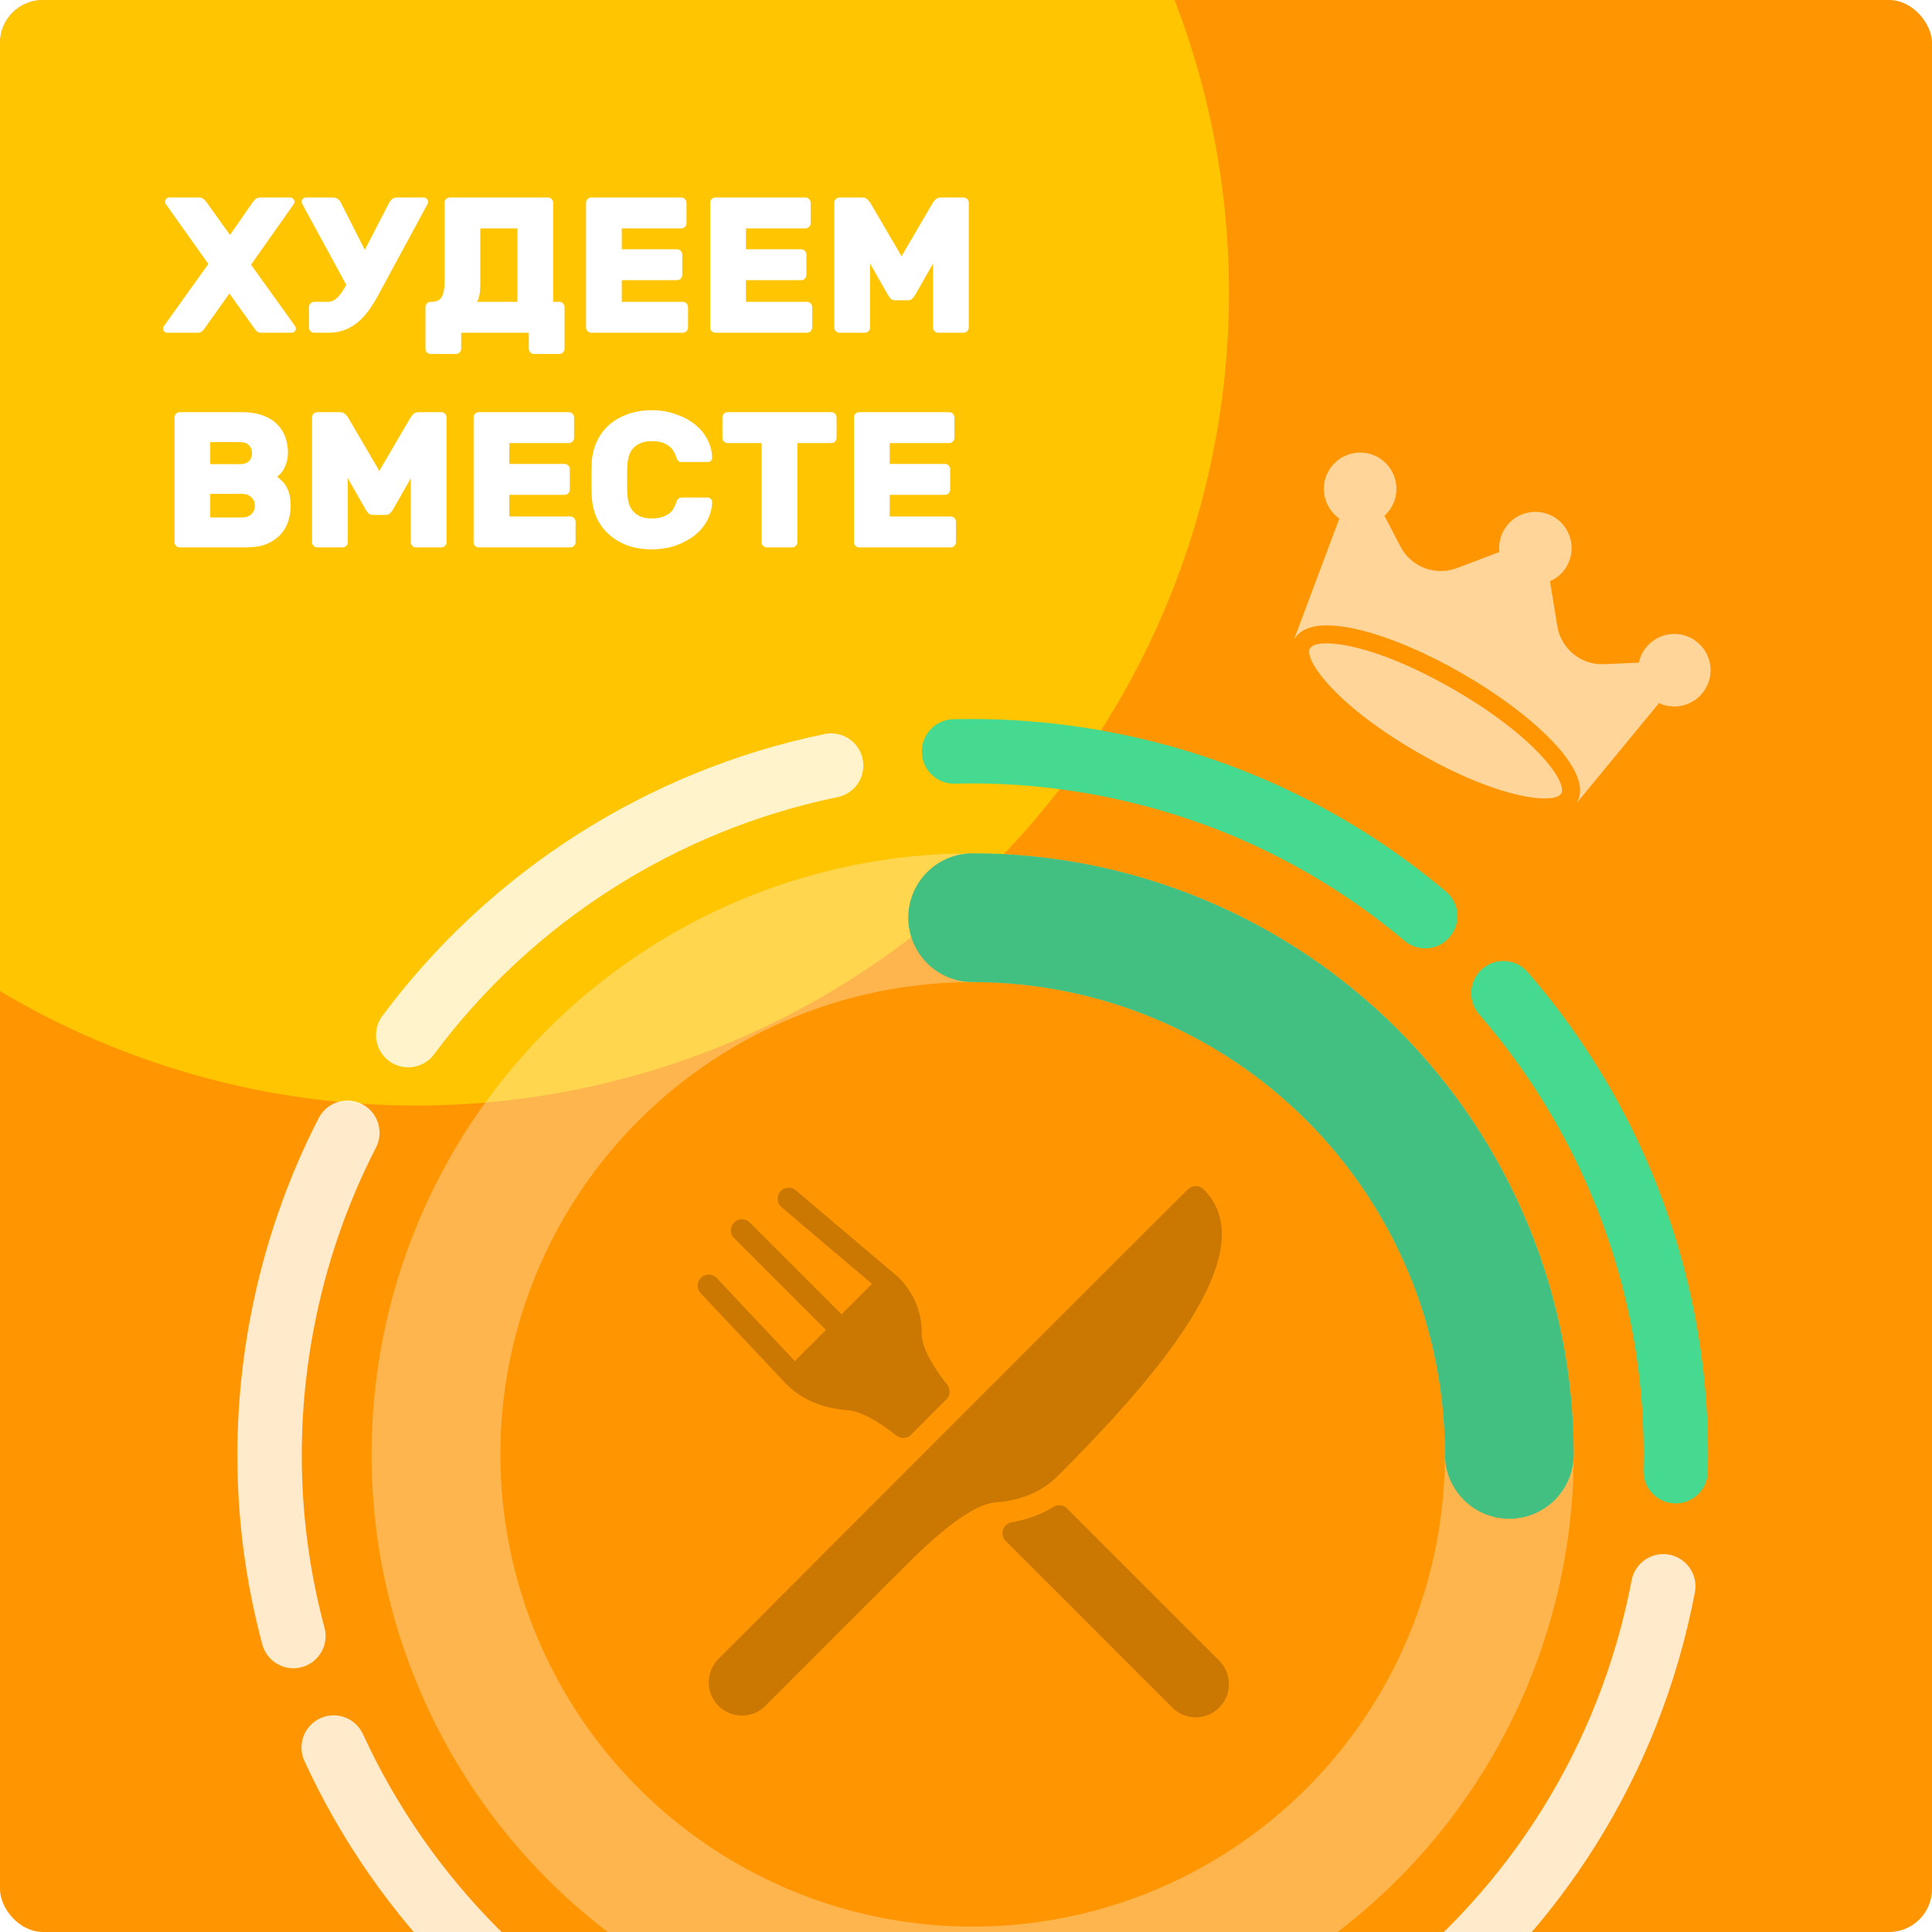 <svg width="360" height="360" viewBox="0 0 360 360" fill="none" xmlns="http://www.w3.org/2000/svg">
<g clip-path="url(#clip0_2232_75455)">
<rect width="360" height="360" rx="8" fill="#FF9601"/>
<g filter="url(#filter0_f_2232_75455)">
<circle cx="77.5" cy="54.5" r="151.5" fill="#FFC501"/>
</g>
<path d="M42.744 54.692L38.136 61.172C37.992 61.388 37.824 61.58 37.632 61.748C37.464 61.916 37.14 62 36.66 62H31.188C30.972 62 30.78 61.928 30.612 61.784C30.468 61.616 30.396 61.424 30.396 61.208C30.396 61.16 30.396 61.112 30.396 61.064C30.42 60.992 30.456 60.908 30.504 60.812L38.82 49.184L30.864 37.988C30.792 37.844 30.756 37.712 30.756 37.592C30.756 37.376 30.828 37.196 30.972 37.052C31.14 36.884 31.332 36.8 31.548 36.8H36.984C37.464 36.8 37.812 36.92 38.028 37.16C38.244 37.4 38.4 37.58 38.496 37.7L42.852 43.784L47.064 37.7C47.16 37.58 47.316 37.4 47.532 37.16C47.748 36.92 48.096 36.8 48.576 36.8H54.084C54.3 36.8 54.48 36.884 54.624 37.052C54.792 37.196 54.876 37.376 54.876 37.592C54.876 37.712 54.84 37.844 54.768 37.988L46.776 49.328L55.02 60.812C55.068 60.908 55.092 60.992 55.092 61.064C55.116 61.112 55.128 61.16 55.128 61.208C55.128 61.424 55.044 61.616 54.876 61.784C54.732 61.928 54.552 62 54.336 62H48.864C48.384 62 48.048 61.916 47.856 61.748C47.688 61.58 47.532 61.388 47.388 61.172L42.744 54.692ZM70.642 54.692C70.066 55.772 69.466 56.756 68.842 57.644C68.218 58.532 67.534 59.3 66.79 59.948C66.046 60.596 65.206 61.1 64.27 61.46C63.358 61.82 62.326 62 61.174 62H58.546C58.282 62 58.054 61.904 57.862 61.712C57.67 61.52 57.574 61.292 57.574 61.028V57.212C57.574 56.948 57.67 56.72 57.862 56.528C58.054 56.336 58.282 56.24 58.546 56.24H61.174C61.726 56.24 62.266 56 62.794 55.52C63.322 55.04 63.898 54.224 64.522 53.072L56.35 38.06C56.254 37.892 56.206 37.736 56.206 37.592C56.206 37.376 56.278 37.196 56.422 37.052C56.59 36.884 56.782 36.8 56.998 36.8H61.966C62.446 36.8 62.806 36.92 63.046 37.16C63.286 37.4 63.43 37.58 63.478 37.7L67.978 46.556L72.55 37.7C72.598 37.58 72.742 37.4 72.982 37.16C73.222 36.92 73.582 36.8 74.062 36.8H78.994C79.21 36.8 79.39 36.884 79.534 37.052C79.702 37.196 79.786 37.376 79.786 37.592C79.786 37.736 79.738 37.892 79.642 38.06L70.642 54.692ZM80.246 65.96C79.982 65.96 79.754 65.864 79.562 65.672C79.37 65.48 79.274 65.252 79.274 64.988V57.212C79.274 56.948 79.37 56.72 79.562 56.528C79.754 56.336 79.982 56.24 80.246 56.24H80.462C81.35 56.24 81.962 55.94 82.298 55.34C82.658 54.716 82.838 53.768 82.838 52.496V37.772C82.838 37.508 82.934 37.28 83.126 37.088C83.318 36.896 83.546 36.8 83.81 36.8H102.098C102.362 36.8 102.59 36.896 102.782 37.088C102.974 37.28 103.07 37.508 103.07 37.772V56.24H104.222C104.486 56.24 104.714 56.336 104.906 56.528C105.098 56.72 105.194 56.948 105.194 57.212V64.988C105.194 65.252 105.098 65.48 104.906 65.672C104.714 65.864 104.486 65.96 104.222 65.96H99.506C99.242 65.96 99.014 65.864 98.822 65.672C98.63 65.48 98.534 65.252 98.534 64.988V62H85.934V64.988C85.934 65.252 85.838 65.48 85.646 65.672C85.454 65.864 85.226 65.96 84.962 65.96H80.246ZM96.41 56.24V42.56H89.498V52.892C89.498 53.132 89.486 53.408 89.462 53.72C89.462 54.032 89.438 54.356 89.39 54.692C89.342 55.004 89.27 55.304 89.174 55.592C89.102 55.856 88.994 56.072 88.85 56.24H96.41ZM127.232 56.24C127.496 56.24 127.724 56.336 127.916 56.528C128.108 56.72 128.204 56.948 128.204 57.212V61.028C128.204 61.292 128.108 61.52 127.916 61.712C127.724 61.904 127.496 62 127.232 62H110.168C109.904 62 109.676 61.904 109.484 61.712C109.292 61.52 109.196 61.292 109.196 61.028V37.772C109.196 37.508 109.292 37.28 109.484 37.088C109.676 36.896 109.904 36.8 110.168 36.8H126.944C127.208 36.8 127.436 36.896 127.628 37.088C127.82 37.28 127.916 37.508 127.916 37.772V41.588C127.916 41.852 127.82 42.08 127.628 42.272C127.436 42.464 127.208 42.56 126.944 42.56H115.856V46.448H126.152C126.416 46.448 126.644 46.544 126.836 46.736C127.028 46.928 127.124 47.156 127.124 47.42V51.236C127.124 51.5 127.028 51.728 126.836 51.92C126.644 52.112 126.416 52.208 126.152 52.208H115.856V56.24H127.232ZM150.365 56.24C150.629 56.24 150.857 56.336 151.049 56.528C151.241 56.72 151.337 56.948 151.337 57.212V61.028C151.337 61.292 151.241 61.52 151.049 61.712C150.857 61.904 150.629 62 150.365 62H133.301C133.037 62 132.809 61.904 132.617 61.712C132.425 61.52 132.329 61.292 132.329 61.028V37.772C132.329 37.508 132.425 37.28 132.617 37.088C132.809 36.896 133.037 36.8 133.301 36.8H150.077C150.341 36.8 150.569 36.896 150.761 37.088C150.953 37.28 151.049 37.508 151.049 37.772V41.588C151.049 41.852 150.953 42.08 150.761 42.272C150.569 42.464 150.341 42.56 150.077 42.56H138.989V46.448H149.285C149.549 46.448 149.777 46.544 149.969 46.736C150.161 46.928 150.257 47.156 150.257 47.42V51.236C150.257 51.5 150.161 51.728 149.969 51.92C149.777 52.112 149.549 52.208 149.285 52.208H138.989V56.24H150.365ZM166.837 55.952C166.477 55.952 166.189 55.856 165.973 55.664C165.781 55.448 165.625 55.244 165.505 55.052L162.121 49.112V61.028C162.121 61.292 162.025 61.52 161.833 61.712C161.641 61.904 161.413 62 161.149 62H156.433C156.169 62 155.941 61.904 155.749 61.712C155.557 61.52 155.461 61.292 155.461 61.028V37.772C155.461 37.508 155.557 37.28 155.749 37.088C155.941 36.896 156.169 36.8 156.433 36.8H160.609C161.089 36.8 161.449 36.932 161.689 37.196C161.929 37.46 162.085 37.652 162.157 37.772L167.989 47.744L173.821 37.772C173.893 37.652 174.049 37.46 174.289 37.196C174.529 36.932 174.889 36.8 175.369 36.8H179.545C179.809 36.8 180.037 36.896 180.229 37.088C180.421 37.28 180.517 37.508 180.517 37.772V61.028C180.517 61.292 180.421 61.52 180.229 61.712C180.037 61.904 179.809 62 179.545 62H174.829C174.565 62 174.337 61.904 174.145 61.712C173.953 61.52 173.857 61.292 173.857 61.028V49.112L170.473 55.052C170.353 55.244 170.185 55.448 169.969 55.664C169.777 55.856 169.501 55.952 169.141 55.952H166.837ZM33.492 102C33.228 102 33 101.904 32.808 101.712C32.616 101.52 32.52 101.292 32.52 101.028V77.772C32.52 77.508 32.616 77.28 32.808 77.088C33 76.896 33.228 76.8 33.492 76.8H45.084C46.692 76.8 48.048 77.028 49.152 77.484C50.256 77.916 51.132 78.492 51.78 79.212C52.452 79.908 52.932 80.712 53.22 81.624C53.508 82.512 53.652 83.4 53.652 84.288C53.652 84.984 53.568 85.596 53.4 86.124C53.256 86.628 53.076 87.072 52.86 87.456C52.644 87.816 52.416 88.116 52.176 88.356C51.96 88.572 51.78 88.74 51.636 88.86C52.572 89.508 53.22 90.264 53.58 91.128C53.964 91.968 54.156 92.988 54.156 94.188C54.156 95.172 54.012 96.132 53.724 97.068C53.436 98.004 52.956 98.844 52.284 99.588C51.636 100.308 50.784 100.896 49.728 101.352C48.672 101.784 47.376 102 45.84 102H33.492ZM46.956 84.432C46.956 83.808 46.764 83.316 46.38 82.956C46.02 82.572 45.48 82.38 44.76 82.38H39.18V86.484H44.76C45.48 86.484 46.02 86.304 46.38 85.944C46.764 85.56 46.956 85.056 46.956 84.432ZM39.18 96.42H45.12C45.84 96.42 46.416 96.216 46.848 95.808C47.28 95.376 47.496 94.848 47.496 94.224C47.496 93.6 47.28 93.084 46.848 92.676C46.416 92.244 45.84 92.028 45.12 92.028H39.18V96.42ZM69.525 95.952C69.165 95.952 68.877 95.856 68.661 95.664C68.469 95.448 68.313 95.244 68.193 95.052L64.809 89.112V101.028C64.809 101.292 64.713 101.52 64.521 101.712C64.329 101.904 64.101 102 63.837 102H59.121C58.857 102 58.629 101.904 58.437 101.712C58.245 101.52 58.149 101.292 58.149 101.028V77.772C58.149 77.508 58.245 77.28 58.437 77.088C58.629 76.896 58.857 76.8 59.121 76.8H63.297C63.777 76.8 64.137 76.932 64.377 77.196C64.617 77.46 64.773 77.652 64.845 77.772L70.677 87.744L76.509 77.772C76.581 77.652 76.737 77.46 76.977 77.196C77.217 76.932 77.577 76.8 78.057 76.8H82.233C82.497 76.8 82.725 76.896 82.917 77.088C83.109 77.28 83.205 77.508 83.205 77.772V101.028C83.205 101.292 83.109 101.52 82.917 101.712C82.725 101.904 82.497 102 82.233 102H77.517C77.253 102 77.025 101.904 76.833 101.712C76.641 101.52 76.545 101.292 76.545 101.028V89.112L73.161 95.052C73.041 95.244 72.873 95.448 72.657 95.664C72.465 95.856 72.189 95.952 71.829 95.952H69.525ZM106.279 96.24C106.543 96.24 106.771 96.336 106.963 96.528C107.155 96.72 107.251 96.948 107.251 97.212V101.028C107.251 101.292 107.155 101.52 106.963 101.712C106.771 101.904 106.543 102 106.279 102H89.215C88.951 102 88.723 101.904 88.531 101.712C88.339 101.52 88.243 101.292 88.243 101.028V77.772C88.243 77.508 88.339 77.28 88.531 77.088C88.723 76.896 88.951 76.8 89.215 76.8H105.991C106.255 76.8 106.483 76.896 106.675 77.088C106.867 77.28 106.963 77.508 106.963 77.772V81.588C106.963 81.852 106.867 82.08 106.675 82.272C106.483 82.464 106.255 82.56 105.991 82.56H94.903V86.448H105.199C105.463 86.448 105.691 86.544 105.883 86.736C106.075 86.928 106.171 87.156 106.171 87.42V91.236C106.171 91.5 106.075 91.728 105.883 91.92C105.691 92.112 105.463 92.208 105.199 92.208H94.903V96.24H106.279ZM116.925 86.376C116.901 86.688 116.877 87.12 116.853 87.672C116.853 88.224 116.853 88.8 116.853 89.4C116.853 89.976 116.853 90.552 116.853 91.128C116.877 91.68 116.901 92.112 116.925 92.424C116.973 92.976 117.081 93.504 117.249 94.008C117.417 94.512 117.681 94.956 118.041 95.34C118.401 95.724 118.857 96.036 119.409 96.276C119.961 96.492 120.645 96.6 121.461 96.6C122.277 96.6 122.949 96.504 123.477 96.312C124.005 96.12 124.437 95.892 124.773 95.628C125.109 95.34 125.361 95.028 125.529 94.692C125.721 94.356 125.865 94.044 125.961 93.756C126.081 93.372 126.213 93.108 126.357 92.964C126.501 92.796 126.777 92.712 127.185 92.712H131.901C132.117 92.712 132.297 92.796 132.441 92.964C132.609 93.108 132.693 93.288 132.693 93.504C132.669 94.728 132.369 95.88 131.793 96.96C131.217 98.04 130.425 98.976 129.417 99.768C128.409 100.56 127.221 101.196 125.853 101.676C124.509 102.132 123.045 102.36 121.461 102.36C119.733 102.36 118.185 102.108 116.817 101.604C115.473 101.076 114.321 100.368 113.361 99.48C112.401 98.592 111.657 97.56 111.129 96.384C110.625 95.184 110.337 93.924 110.265 92.604C110.217 91.62 110.193 90.564 110.193 89.436C110.193 88.308 110.217 87.228 110.265 86.196C110.313 84.876 110.601 83.628 111.129 82.452C111.657 81.252 112.389 80.208 113.325 79.32C114.285 78.432 115.449 77.736 116.817 77.232C118.185 76.704 119.733 76.44 121.461 76.44C123.045 76.44 124.509 76.68 125.853 77.16C127.221 77.616 128.409 78.24 129.417 79.032C130.425 79.824 131.217 80.76 131.793 81.84C132.369 82.92 132.669 84.072 132.693 85.296C132.693 85.512 132.609 85.704 132.441 85.872C132.297 86.016 132.117 86.088 131.901 86.088H127.185C126.777 86.088 126.501 86.016 126.357 85.872C126.213 85.704 126.081 85.428 125.961 85.044C125.865 84.756 125.721 84.444 125.529 84.108C125.361 83.772 125.109 83.472 124.773 83.208C124.437 82.92 124.005 82.68 123.477 82.488C122.949 82.296 122.277 82.2 121.461 82.2C120.645 82.2 119.961 82.32 119.409 82.56C118.857 82.776 118.401 83.076 118.041 83.46C117.681 83.844 117.417 84.288 117.249 84.792C117.081 85.296 116.973 85.824 116.925 86.376ZM154.911 76.8C155.175 76.8 155.403 76.896 155.595 77.088C155.787 77.28 155.883 77.508 155.883 77.772V81.588C155.883 81.852 155.787 82.08 155.595 82.272C155.403 82.464 155.175 82.56 154.911 82.56H148.575V101.028C148.575 101.292 148.479 101.52 148.287 101.712C148.095 101.904 147.867 102 147.603 102H142.887C142.623 102 142.395 101.904 142.203 101.712C142.011 101.52 141.915 101.292 141.915 101.028V82.56H135.579C135.315 82.56 135.087 82.464 134.895 82.272C134.703 82.08 134.607 81.852 134.607 81.588V77.772C134.607 77.508 134.703 77.28 134.895 77.088C135.087 76.896 135.315 76.8 135.579 76.8H154.911ZM177.154 96.24C177.418 96.24 177.646 96.336 177.838 96.528C178.03 96.72 178.126 96.948 178.126 97.212V101.028C178.126 101.292 178.03 101.52 177.838 101.712C177.646 101.904 177.418 102 177.154 102H160.09C159.826 102 159.598 101.904 159.406 101.712C159.214 101.52 159.118 101.292 159.118 101.028V77.772C159.118 77.508 159.214 77.28 159.406 77.088C159.598 76.896 159.826 76.8 160.09 76.8H176.866C177.13 76.8 177.358 76.896 177.55 77.088C177.742 77.28 177.838 77.508 177.838 77.772V81.588C177.838 81.852 177.742 82.08 177.55 82.272C177.358 82.464 177.13 82.56 176.866 82.56H165.778V86.448H176.074C176.338 86.448 176.566 86.544 176.758 86.736C176.95 86.928 177.046 87.156 177.046 87.42V91.236C177.046 91.5 176.95 91.728 176.758 91.92C176.566 92.112 176.338 92.208 176.074 92.208H165.778V96.24H177.154Z" fill="white"/>
<circle cx="181.239" cy="271" r="100" stroke="white" stroke-opacity="0.3" stroke-width="24" style="mix-blend-mode:overlay"/>
<path d="M281.239 271C281.239 257.868 278.652 244.864 273.627 232.732C268.601 220.599 261.235 209.575 251.949 200.289C242.664 191.003 231.64 183.638 219.507 178.612C207.375 173.587 194.371 171 181.239 171" stroke="#42C082" stroke-width="24" stroke-linecap="round" stroke-linejoin="round"/>
<path d="M156.673 399.676C186.709 405.413 216.306 400.401 241.495 387.335M309.926 295.582C303.661 328.38 285.673 355.968 261.13 374.834M154.867 142.652C123.318 149.151 95.196 167.152 76.061 192.878M64.726 211.074C59.138 221.952 54.991 233.802 52.58 246.423C48.746 266.49 49.712 286.361 54.671 304.853M62.175 325.63C75.184 353.923 98.104 377.271 127.385 390.447" stroke="white" stroke-opacity="0.8" stroke-width="12" stroke-linecap="round"/>
<path d="M312.236 274.135C313.074 240.791 301.088 209.209 280.134 185.066M265.568 170.712C248.971 156.733 228.664 146.691 205.833 142.329C196.393 140.526 186.997 139.785 177.767 140.021" stroke="#46DA91" stroke-width="12" stroke-linecap="round"/>
<path d="M241.161 119.12C241.135 119.164 241.111 119.208 241.087 119.252L249.562 96.625C246.724 94.639 245.824 90.763 247.589 87.708C249.452 84.479 253.594 83.37 256.822 85.234C260.051 87.098 261.16 91.239 259.296 94.467C258.941 95.082 258.49 95.633 257.964 96.106L260.966 101.863C262.937 105.655 267.446 107.376 271.447 105.861L279.389 102.86C279.227 101.443 279.514 100.005 280.238 98.753C282.102 95.524 286.243 94.415 289.471 96.278C292.7 98.142 293.809 102.284 291.945 105.512C291.222 106.765 290.123 107.73 288.813 108.301L290.183 116.682C290.873 120.902 294.614 123.947 298.888 123.757L305.375 123.478C305.521 122.786 305.773 122.12 306.127 121.505C307.991 118.277 312.133 117.167 315.361 119.031C318.589 120.895 319.699 125.036 317.835 128.265C316.071 131.32 312.264 132.479 309.126 131.014L293.768 149.667C293.794 149.624 293.82 149.581 293.846 149.538C297.175 143.771 285.665 133.107 272.573 125.548C259.48 117.989 244.49 113.354 241.161 119.12Z" fill="white" fill-opacity="0.6" style="mix-blend-mode:overlay"/>
<path d="M244.088 120.81C245.267 118.767 255.51 119.6 270.883 128.475C286.255 137.35 292.098 145.805 290.919 147.848C289.739 149.891 279.496 149.058 264.123 140.183C248.751 131.307 242.908 122.853 244.088 120.81Z" fill="white" fill-opacity="0.6" style="mix-blend-mode:overlay"/>
<g filter="url(#filter1_d_2232_75455)">
<path d="M146.595 257.987C146.607 257.999 146.611 258.015 146.624 258.028C149.429 260.788 153.29 262.417 157.782 262.747C160.17 262.92 163.19 264.475 167.018 267.503C167.393 267.8 167.847 267.949 168.296 267.949C168.824 267.949 169.357 267.747 169.757 267.342L176.344 260.75C177.083 260.008 177.153 258.836 176.505 258.011C172.19 252.545 171.712 249.765 171.733 248.148C171.774 244.477 170.235 240.814 167.393 237.984L166.861 237.534C166.861 237.534 166.857 237.534 166.857 237.53L148.294 221.801C147.424 221.062 146.12 221.174 145.386 222.04C144.648 222.906 144.759 224.21 145.625 224.948L162.48 239.229L156.812 244.897L139.71 227.795C138.906 226.99 137.598 226.99 136.794 227.795C135.989 228.599 135.989 229.907 136.794 230.711L153.896 247.814L148.105 253.606L133.564 238.149C132.784 237.32 131.477 237.282 130.647 238.062C129.818 238.842 129.781 240.149 130.561 240.979L146.554 257.958C146.566 257.97 146.582 257.974 146.595 257.987ZM227.672 230.014C227.668 226.656 226.525 223.826 224.281 221.599C223.538 220.86 222.363 220.798 221.542 221.45C221.15 221.764 214.282 228.578 133.877 309.097C131.46 311.519 131.456 315.454 133.869 317.863C135.041 319.035 136.596 319.678 138.25 319.678C139.896 319.678 141.447 319.035 142.614 317.871L168.87 291.611C178.984 281.496 183.365 280.093 185.778 279.92C190.312 279.594 194.222 277.907 197.093 275.036C210.231 261.893 227.701 242.93 227.672 230.014ZM227.189 309.44L198.838 281.087C198.161 280.407 197.11 280.287 196.297 280.79C194.016 282.193 191.396 283.158 188.501 283.653C187.742 283.781 187.119 284.326 186.884 285.06C186.649 285.794 186.847 286.599 187.391 287.143L218.436 318.189C219.603 319.356 221.158 320 222.812 320C224.467 320 226.018 319.356 227.189 318.189C228.361 317.022 229 315.466 229 313.816C229 312.166 228.356 310.611 227.189 309.44Z" fill="#CB7803"/>
</g>
</g>
<defs>
<filter id="filter0_f_2232_75455" x="-174" y="-197" width="503" height="503" filterUnits="userSpaceOnUse" color-interpolation-filters="sRGB">
<feFlood flood-opacity="0" result="BackgroundImageFix"/>
<feBlend mode="normal" in="SourceGraphic" in2="BackgroundImageFix" result="shape"/>
<feGaussianBlur stdDeviation="50" result="effect1_foregroundBlur_2232_75455"/>
</filter>
<filter id="filter1_d_2232_75455" x="100" y="191" width="159" height="159" filterUnits="userSpaceOnUse" color-interpolation-filters="sRGB">
<feFlood flood-opacity="0" result="BackgroundImageFix"/>
<feColorMatrix in="SourceAlpha" type="matrix" values="0 0 0 0 0 0 0 0 0 0 0 0 0 0 0 0 0 0 127 0" result="hardAlpha"/>
<feOffset/>
<feGaussianBlur stdDeviation="15"/>
<feComposite in2="hardAlpha" operator="out"/>
<feColorMatrix type="matrix" values="0 0 0 0 1 0 0 0 0 1 0 0 0 0 1 0 0 0 0.5 0"/>
<feBlend mode="overlay" in2="BackgroundImageFix" result="effect1_dropShadow_2232_75455"/>
<feBlend mode="normal" in="SourceGraphic" in2="effect1_dropShadow_2232_75455" result="shape"/>
</filter>
<clipPath id="clip0_2232_75455">
<rect width="360" height="360" rx="8" fill="white"/>
</clipPath>
</defs>
</svg>
